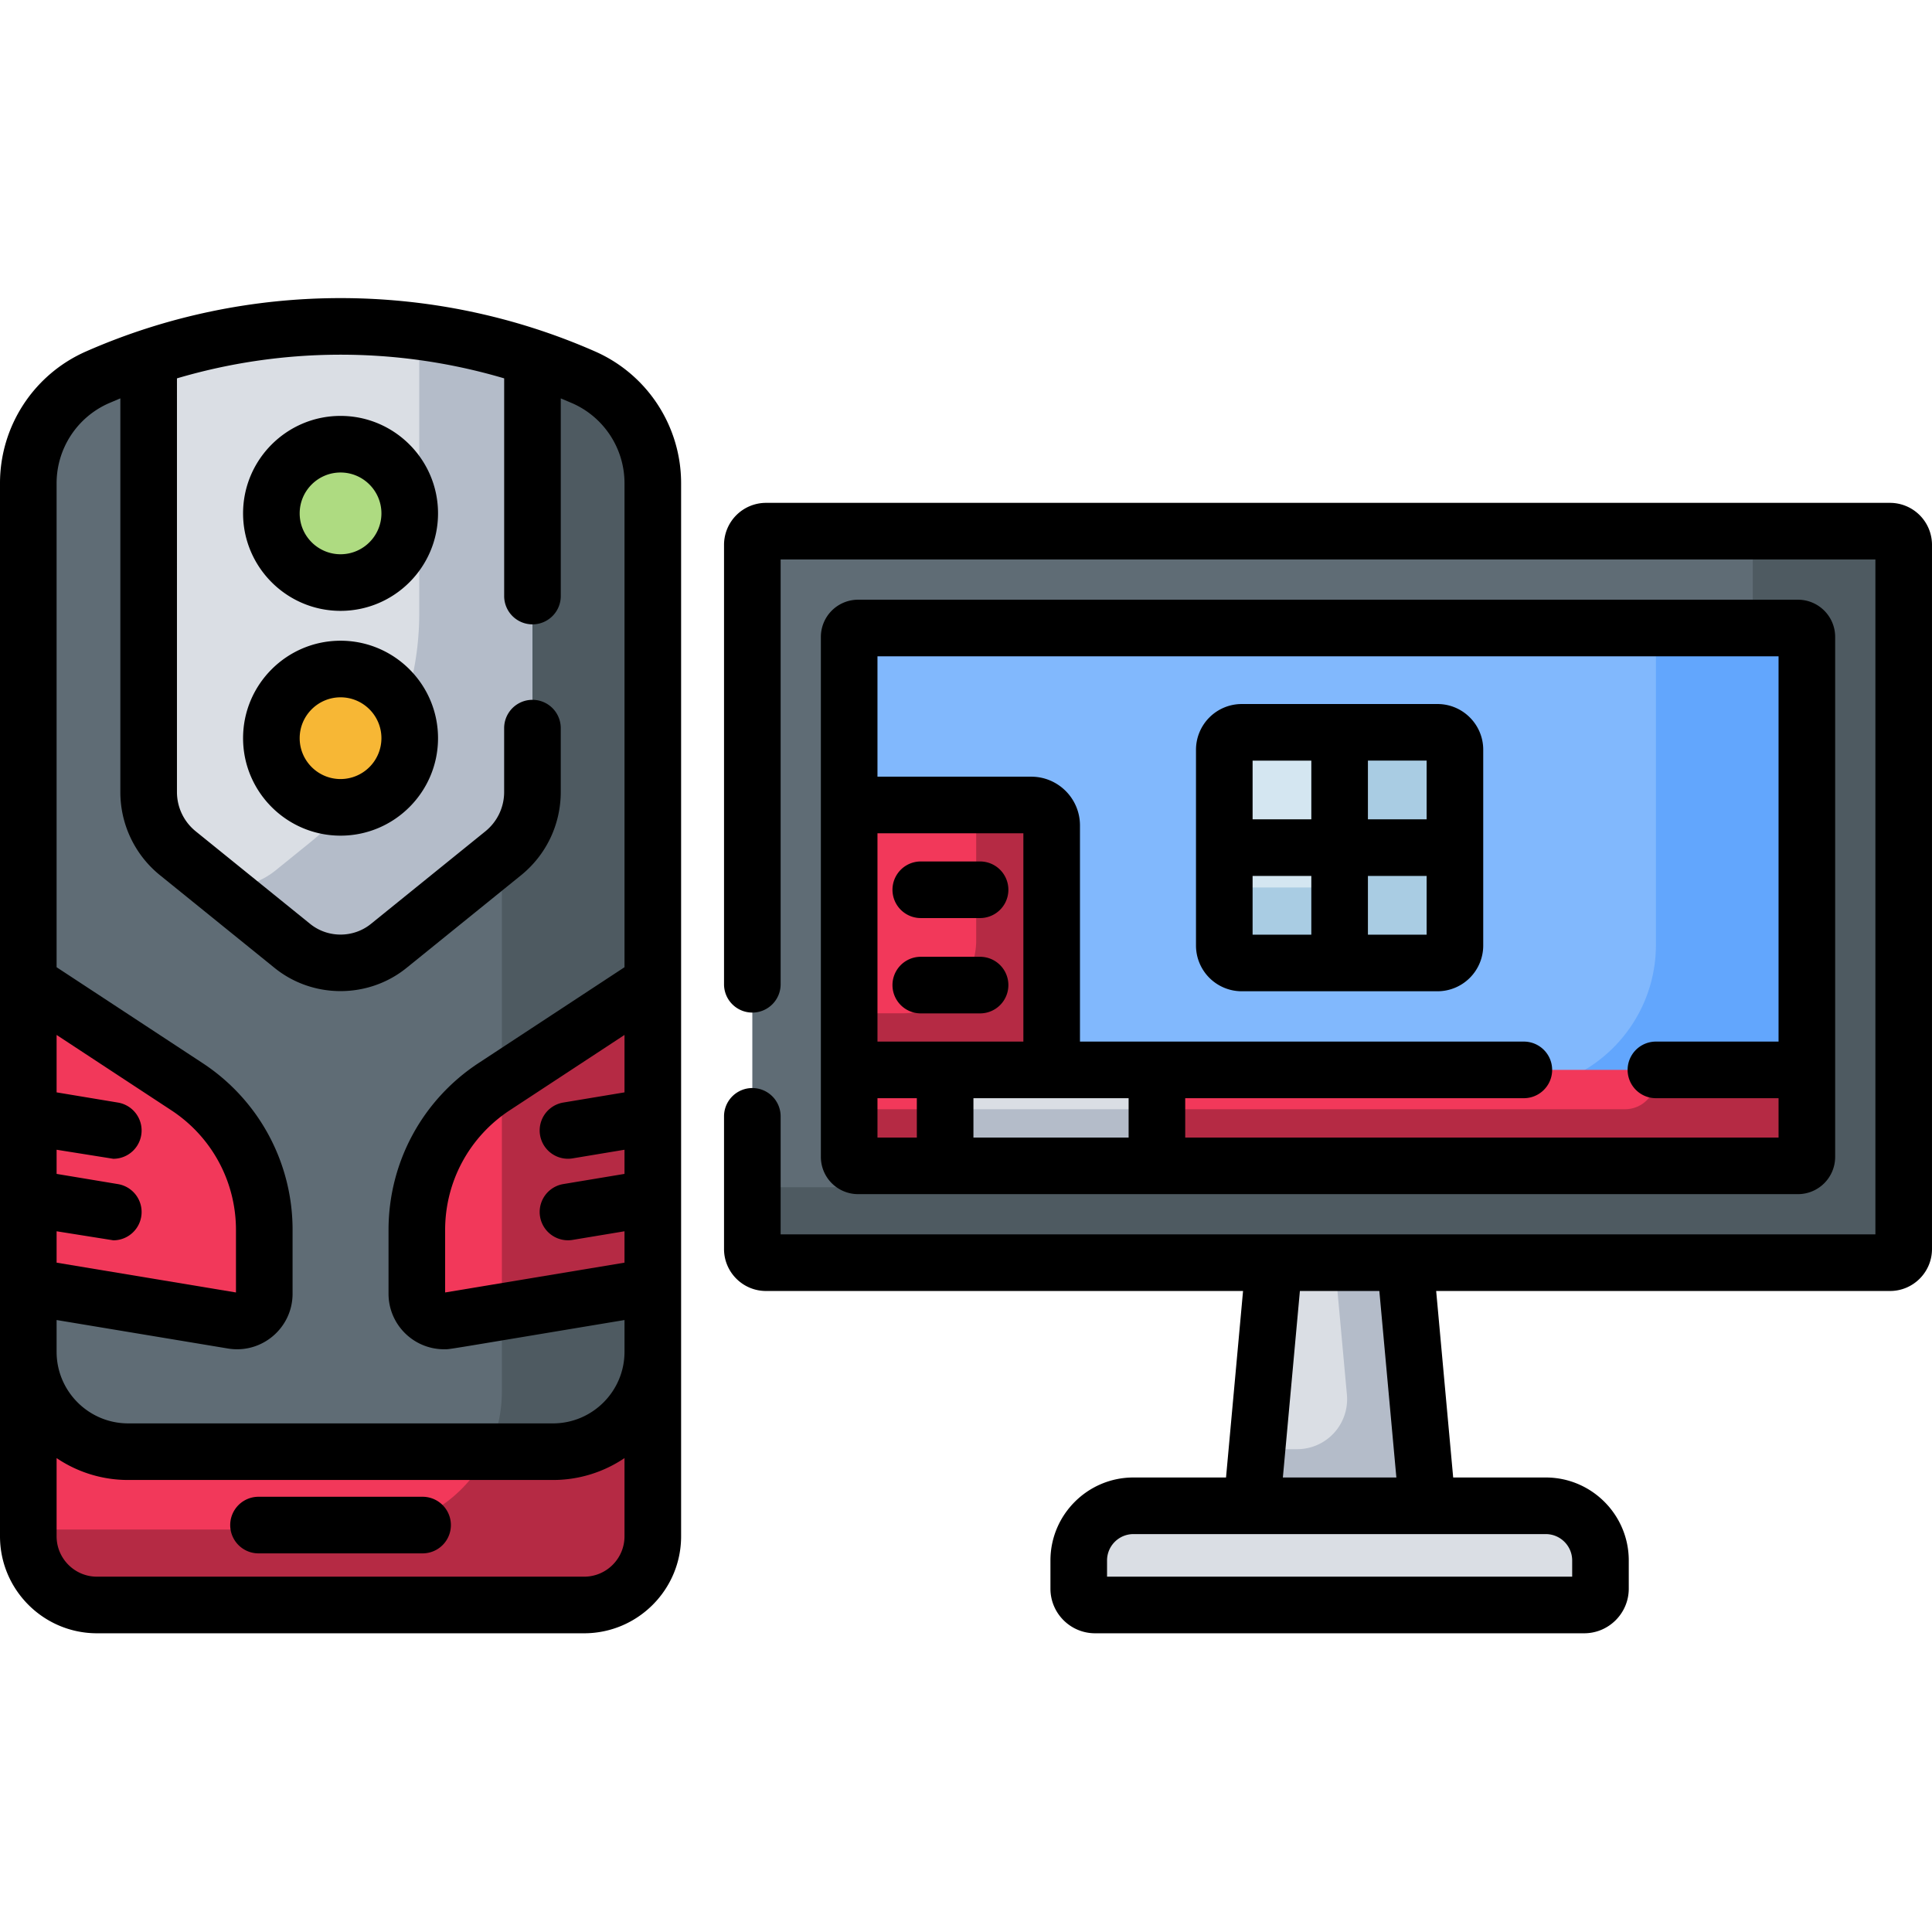 <svg xmlns="http://www.w3.org/2000/svg" xmlns:v="https://vecta.io/nano" height="682.667" viewBox="0 -79 512 512" width="682.667"><path d="M154.801 346.336H25.699c-10.051 0-18.199-8.148-18.199-18.199V49.062c0-12.156 7.184-23.164 18.309-28.055 41.063-18.062 87.82-18.062 128.883 0C165.816 25.898 173 36.906 173 49.062v279.074c0 10.051-8.148 18.199-18.199 18.199zm0 0" fill="#5f6c75"></path><path d="M154.691 21.008a160.02 160.02 0 0 0-26.949-9.086C131.094 16.887 133 22.82 133 29.063v260.715c0 20.191-16.367 36.559-36.559 36.559H7.5v1.801c0 10.051 8.148 18.199 18.199 18.199h129.102c10.051 0 18.199-8.148 18.199-18.199V49.063c0-12.156-7.184-23.164-18.309-28.055zm0 0" fill="#4e5a61"></path><path d="M47.16 147.145l30.324 24.531c7.445 6.023 18.086 6.023 25.531 0l30.324-24.531a20.92 20.92 0 0 0 7.766-16.273V15.77a160.06 160.06 0 0 0-101.711 0v115.102a20.92 20.92 0 0 0 7.766 16.273zm0 0" fill="#dadee4"></path><path d="M111.105 8.848v74.727a78.12 78.12 0 0 1-28.988 60.738l-9.098 7.363c-4.289 3.465-9.629 4.926-14.816 4.402l19.281 15.598c7.445 6.023 18.086 6.023 25.535 0l30.32-24.531a20.93 20.93 0 0 0 7.77-16.273V15.77a160.03 160.03 0 0 0-30.004-6.922zm0 0" fill="#b4bcc9"></path><path d="M146.535 305.711H33.965c-14.617 0-26.465-11.852-26.465-26.465v48.891c0 10.051 8.148 18.199 18.199 18.199h129.102c10.051 0 18.199-8.148 18.199-18.199v-48.891c0 14.613-11.848 26.465-26.465 26.465zm0 0" fill="#f2385a"></path><path d="M146.535 305.711h-17.184c-5.922 12.207-18.43 20.625-32.91 20.625H7.5v1.801c0 10.051 8.148 18.199 18.199 18.199h129.102c10.051 0 18.199-8.148 18.199-18.199v-48.891c0 14.613-11.848 26.465-26.465 26.465zm0 0" fill="#b52a44"></path><path d="M61.633 270.969L7.5 261.973v-80.598l42.035 27.602c12.793 8.402 20.5 22.684 20.5 37.988v16.883a7.22 7.22 0 0 1-8.402 7.121zm57.234 0L173 261.973v-80.598l-42.035 27.602c-12.793 8.402-20.5 22.684-20.5 37.988v16.883a7.22 7.22 0 0 0 8.402 7.121zm0 0" fill="#f2385a"></path><path d="M133 268.621l40-6.648v-80.602l-40 26.27zm0 0" fill="#b52a44"></path><path d="M108.582 57.051c0 10.125-8.207 18.332-18.332 18.332s-18.332-8.207-18.332-18.332 8.207-18.332 18.332-18.332 18.332 8.207 18.332 18.332zm0 0" fill="#aedb81"></path><path d="M108.582 116.625c0 10.125-8.207 18.332-18.332 18.332s-18.332-8.207-18.332-18.332 8.207-18.328 18.332-18.328 18.332 8.207 18.332 18.328zm0 0" fill="#f7b735"></path><path d="M500.879 255.625H202.996a3.62 3.62 0 0 1-3.621-3.621V65.383a3.62 3.62 0 0 1 3.621-3.621h297.883a3.62 3.62 0 0 1 3.621 3.621v186.621a3.62 3.62 0 0 1-3.621 3.621zm0 0" fill="#5f6c75"></path><path d="M500.879 61.762H464.5v125.965c0 26.453-21.445 47.898-47.898 47.898H199.375v16.379a3.62 3.62 0 0 0 3.621 3.621h297.883a3.62 3.62 0 0 0 3.621-3.621V65.383a3.62 3.62 0 0 0-3.621-3.621zm0 0" fill="#4e5a61"></path><path d="M225.039 227.602V89.785a2.36 2.36 0 0 1 2.359-2.355h249.078a2.36 2.36 0 0 1 2.359 2.355v137.816c0 1.301-1.059 2.359-2.359 2.359H227.398a2.36 2.36 0 0 1-2.359-2.359zm0 0" fill="#81b8fd"></path><path d="M476.477 87.43h-37.641v83.945c0 21.309-17.277 38.586-38.586 38.586H225.039v17.641c0 1.301 1.059 2.359 2.359 2.359h249.078c1.301 0 2.359-1.059 2.359-2.359V89.785a2.36 2.36 0 0 0-2.359-2.355zm0 0" fill="#62a6fd"></path><path d="M225.039 227.602c0 1.301 1.059 2.359 2.359 2.359h249.078c1.301 0 2.359-1.059 2.359-2.359v-23.07H225.039zm0 0" fill="#f2385a"></path><path d="M438.836 204.531v2.242c0 4.523-3.664 8.188-8.187 8.188H225.039v12.641c0 1.301 1.059 2.359 2.359 2.359h249.078c1.301 0 2.359-1.059 2.359-2.359v-23.07zm0 0" fill="#b52a44"></path><path d="M278.703 204.531h-53.664v-70.203h48.25c2.992 0 5.418 2.422 5.418 5.414v64.789zm0 0" fill="#f2385a"></path><path d="M273.289 134.328h-14.586v35.863a19.34 19.34 0 0 1-19.34 19.34h-14.324v15h53.668v-64.789a5.42 5.42 0 0 0-5.418-5.414zm0 0" fill="#b52a44"></path><path d="M306.594 229.961h-56.125v-25.43h56.125zm0 0" fill="#dadee4"></path><path d="M250.469 214.961h56.125v15h-56.125zm0 0" fill="#b4bcc9"></path><g fill="#dadee4"><path d="M419.824 346.336H290.199c-2.387 0-4.32-1.937-4.32-4.32v-7.473c0-8.004 6.488-14.492 14.492-14.492h109.277a14.5 14.5 0 0 1 14.496 14.492v7.473a4.32 4.32 0 0 1-4.32 4.32zm0 0"></path><path d="M378.266 320.051h-46.508l5.879-64.426h34.75zm0 0"></path></g><path d="M372.387 255.625h-18.633l3.191 34.984a13.24 13.24 0 0 1-13.184 14.441h-10.633l-1.371 15h46.508zm0 0" fill="#b4bcc9"></path><path d="M380.961 176.195h-51.898c-2.547 0-4.613-2.066-4.613-4.613v-51.898c0-2.547 2.066-4.609 4.613-4.609h51.898a4.61 4.61 0 0 1 4.609 4.609v51.898c0 2.547-2.062 4.613-4.609 4.613zm0 0" fill="#d4e6f1"></path><path d="M380.961 115.074H360.57v28.461c0 6.992-5.668 12.66-12.66 12.66h-23.461v15.387c0 2.547 2.066 4.613 4.613 4.613h51.898c2.547 0 4.609-2.066 4.609-4.613v-51.898a4.61 4.61 0 0 0-4.609-4.609zm0 0" fill="#a9cce3"></path><path d="M180.5 49.063c0-15.125-8.945-28.832-22.789-34.922-42.871-18.855-92.051-18.855-134.922 0C8.945 20.23 0 33.938 0 49.063v279.074c0 14.168 11.527 25.699 25.699 25.699h129.102c14.172 0 25.699-11.531 25.699-25.699V49.063zm-15 161.426l-16.262 2.703a7.5 7.5 0 0 0 2.457 14.797l13.805-2.297v6.402l-16.262 2.703a7.5 7.5 0 0 0 2.457 14.797l13.805-2.293v8.316l-47.535 7.898v-16.551c0-12.824 6.398-24.68 17.117-31.719L165.5 195.27zM28.828 27.871l3.066-1.301v104.301a28.3 28.3 0 0 0 10.551 22.105l30.32 24.531c10.148 8.211 24.859 8.18 34.969 0l30.32-24.531c6.707-5.426 10.551-13.48 10.551-22.105v-16.91a7.5 7.5 0 1 0-15 0v16.91c0 4.074-1.816 7.883-4.984 10.445l-30.32 24.527c-4.664 3.773-11.437 3.777-16.102 0l-30.32-24.527c-3.168-2.562-4.984-6.371-4.984-10.445V21.27c27.234-8.055 57.395-8.668 86.715 0v57.691a7.5 7.5 0 0 0 7.5 7.5c4.141 0 7.5-3.359 7.5-7.5V26.574l3.063 1.297c8.398 3.695 13.828 12.016 13.828 21.191v128.262l-38.652 25.383c-14.953 9.82-23.883 26.363-23.883 44.258v16.883c0 8.176 6.645 14.719 14.707 14.719 1.742 0-1.742.492 47.828-7.746v8.422c0 10.461-8.508 18.969-18.965 18.969H33.965c-10.457 0-18.965-8.508-18.965-18.969v-8.422l45.402 7.547c8.973 1.492 17.133-5.437 17.133-14.52v-16.887a52.79 52.79 0 0 0-23.883-44.254L15 177.324V49.062a23.16 23.16 0 0 1 13.828-21.191zM15 247.301l15.039 2.395a7.5 7.5 0 0 0 1.223-14.898L15 232.094v-6.402l15.039 2.398a7.5 7.5 0 0 0 1.223-14.898L15 210.488V195.27l30.418 19.977c10.719 7.039 17.117 18.895 17.117 31.719v16.551L15 255.617zm139.801 91.535H25.699c-5.898 0-10.699-4.801-10.699-10.699V307.41a33.79 33.79 0 0 0 18.965 5.801h112.57a33.79 33.79 0 0 0 18.965-5.801v20.727c0 5.898-4.801 10.699-10.699 10.699zM90.25 31.219c-14.242 0-25.832 11.59-25.832 25.832s11.59 25.832 25.832 25.832 25.832-11.59 25.832-25.832-11.59-25.832-25.832-25.832zm0 36.664c-5.973 0-10.832-4.859-10.832-10.832s4.859-10.832 10.832-10.832 10.832 4.859 10.832 10.832-4.859 10.832-10.832 10.832zm0 0"></path><path d="M90.25 90.797c-14.242 0-25.832 11.586-25.832 25.828s11.59 25.832 25.832 25.832 25.832-11.586 25.832-25.832-11.59-25.828-25.832-25.828zm0 36.66c-5.973 0-10.832-4.855-10.832-10.828s4.859-10.832 10.832-10.832 10.832 4.855 10.832 10.832a10.84 10.84 0 0 1-10.832 10.828zm410.629-73.195H202.996a11.14 11.14 0 0 0-11.121 11.121v116.461a7.5 7.5 0 0 0 7.5 7.5c4.141 0 7.5-3.359 7.5-7.5V69.262H497v178.863H206.875v-31.281a7.5 7.5 0 1 0-15 0v35.16c0 6.133 4.988 11.121 11.121 11.121h126.426l-4.512 49.426h-24.539c-12.125 0-21.992 9.867-21.992 21.992v7.473c0 6.52 5.301 11.82 11.82 11.82h129.625c6.516 0 11.816-5.305 11.816-11.82v-7.473c0-12.125-9.863-21.992-21.992-21.992h-24.539l-4.508-49.426h120.277c6.133 0 11.121-4.988 11.121-11.121V65.383a11.14 11.14 0 0 0-11.121-11.121zm-84.234 280.281v4.293H293.379v-4.293c0-3.855 3.137-6.992 6.992-6.992h109.277c3.859 0 6.996 3.137 6.996 6.992zm-46.594-21.992h-30.078l4.512-49.426h21.055zm0 0"></path><path d="M476.477 237.461a9.87 9.87 0 0 0 9.859-9.859V89.785c0-5.434-4.426-9.855-9.859-9.855H227.398a9.87 9.87 0 0 0-9.859 9.855v137.816a9.87 9.87 0 0 0 9.859 9.859zM232.54 141.828h38.664v55.203H232.54zm0 70.203h10.43v10.43h-10.43zm25.43 10.43v-10.43h41.125v10.43zM471.336 94.93v102.102h-32.5a7.5 7.5 0 1 0 0 15h32.5v10.43H314.094v-10.43h89.742a7.5 7.5 0 1 0 0-15H286.203v-57.289c0-7.121-5.793-12.914-12.914-12.914h-40.75V94.93zm-227.32 69.367h15.715a7.5 7.5 0 1 0 0-15h-15.715a7.5 7.5 0 1 0 0 15zm23.214 17.762a7.5 7.5 0 0 0-7.5-7.5h-15.715a7.5 7.5 0 1 0 0 15h15.715a7.5 7.5 0 0 0 7.5-7.5zm0 0"></path><path d="M329.063 183.695h51.898a12.13 12.13 0 0 0 12.109-12.113v-51.898c0-6.676-5.434-12.109-12.109-12.109h-51.898a12.13 12.13 0 0 0-12.113 12.109v51.898a12.13 12.13 0 0 0 12.113 12.113zm2.887-30.562h15.563v15.563h-15.562zm30.563 15.563v-15.562h15.559v15.563zm15.559-30.562h-15.559V122.57h15.559zm-30.559-15.559v15.559h-15.562v-15.559zM111.992 317.66H68.508a7.5 7.5 0 1 0 0 15h43.484a7.5 7.5 0 1 0 0-15zm0 0"></path></svg>